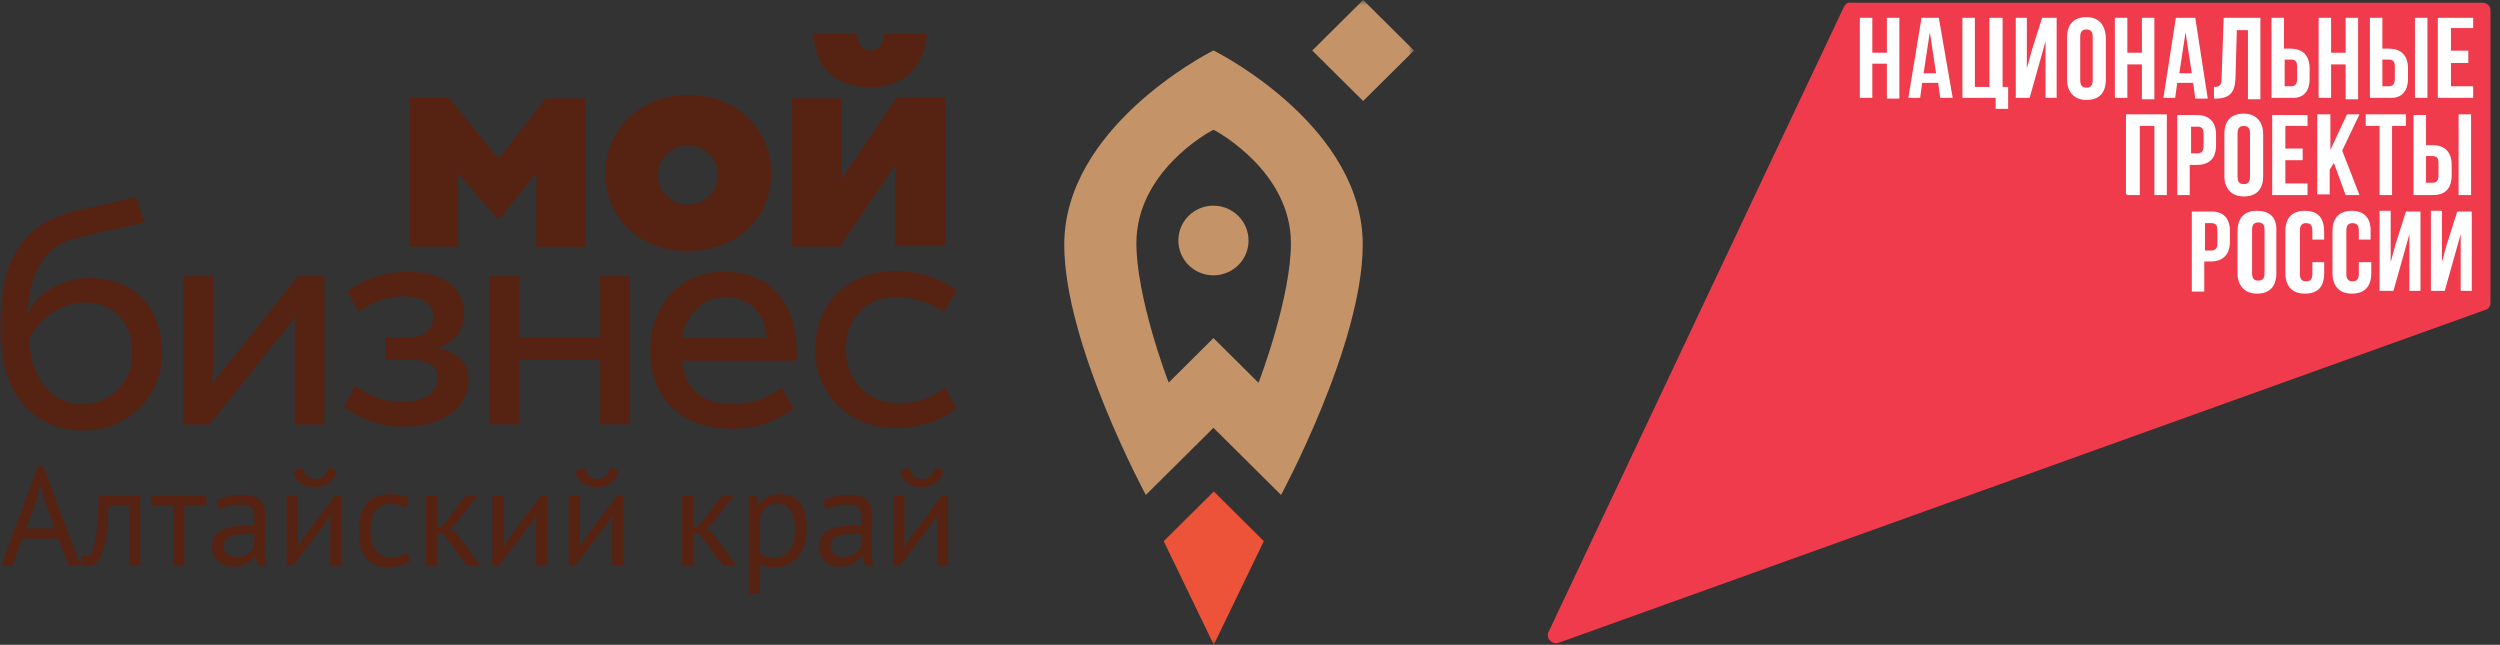 <svg width="221" height="57" viewBox="0 0 221 57" fill="none" xmlns="http://www.w3.org/2000/svg">
<rect x="0" y="0" width="221" height="57" fill="#333333" stroke="none"/>
<g clip-path="url(#clip0_4834_22555)">
<mask id="mask0_4834_22555" style="mask-type:luminance" maskUnits="userSpaceOnUse" x="0" y="0" width="125" height="57">
<path d="M125 0H0V57H125V0Z" fill="white"/>
</mask>
<g mask="url(#mask0_4834_22555)">
<path d="M111.722 47.838L107.298 43.445L102.873 47.838L107.298 56.999L111.722 47.838Z" fill="#ED5338"/>
<path d="M107.269 18.18C106.655 18.18 106.056 18.36 105.545 18.699C105.035 19.037 104.637 19.518 104.402 20.081C104.168 20.644 104.107 21.263 104.226 21.86C104.346 22.458 104.642 23.006 105.075 23.437C105.509 23.868 106.062 24.161 106.664 24.28C107.266 24.399 107.889 24.338 108.456 24.105C109.023 23.872 109.508 23.477 109.849 22.97C110.189 22.464 110.372 21.869 110.372 21.259C110.369 20.443 110.042 19.661 109.461 19.084C108.879 18.507 108.091 18.182 107.269 18.18Z" fill="#C59368"/>
<path d="M107.269 4.461C106.34 4.929 94.08 11.401 94.08 21.64C94.08 30.425 101.293 43.752 101.293 43.752L107.269 37.819L113.245 43.752C113.245 43.752 120.465 30.425 120.465 21.64C120.493 11.401 108.226 4.929 107.269 4.461ZM111.229 33.817L107.269 29.886L103.316 33.817C103.08 33.278 100.457 26.189 100.457 21.491C100.457 15.247 106.739 11.706 107.283 11.472C107.747 11.706 114.117 15.247 114.117 21.491C114.131 26.111 111.486 33.278 111.258 33.817H111.229Z" fill="#C59368"/>
<path d="M120.501 0L116.003 4.466L120.501 8.931L125 4.466L120.501 0Z" fill="#C59368"/>
<path d="M78.118 3C78.118 3.923 77.653 4.462 76.953 4.462C76.252 4.462 75.816 3.923 75.816 3H71.935C72.013 5.775 73.643 7.698 76.939 7.698C80.048 7.698 81.749 5.775 81.942 3H78.118Z" fill="#562212"/>
<path d="M69.969 21.794V8.695H74.387V14.783C74.383 15.092 74.357 15.4 74.308 15.706H74.465L79.276 8.609H83.565V21.716H79.14V15.556C79.141 15.271 79.168 14.986 79.219 14.705H79.062L74.251 21.801L69.969 21.794Z" fill="#562212"/>
<path d="M60.805 8.391C65.001 8.391 68.182 11.321 68.182 15.323C68.182 19.326 65.094 22.178 60.805 22.178C56.516 22.178 53.514 19.255 53.514 15.323C53.514 11.392 56.702 8.391 60.805 8.391ZM60.805 18.098C61.166 18.103 61.524 18.033 61.857 17.893C62.19 17.754 62.49 17.547 62.737 17.286C62.986 17.025 63.176 16.716 63.298 16.378C63.419 16.04 63.468 15.681 63.443 15.323C63.413 14.811 63.233 14.319 62.925 13.907C62.617 13.495 62.194 13.182 61.709 13.006C61.223 12.83 60.696 12.799 60.193 12.917C59.69 13.036 59.233 13.297 58.878 13.67C58.523 14.044 58.287 14.512 58.197 15.017C58.108 15.522 58.169 16.043 58.374 16.514C58.579 16.985 58.918 17.386 59.35 17.667C59.782 17.949 60.288 18.099 60.805 18.098Z" fill="#562212"/>
<path d="M48.245 8.7C48.245 8.7 44.513 13.504 44.363 13.631C44.294 13.742 44.215 13.846 44.127 13.944H43.97C43.97 13.944 43.97 13.787 43.741 13.631C43.505 13.326 39.702 8.664 39.702 8.664H36.214V21.799H40.503V16.342C40.511 16.032 40.485 15.723 40.424 15.419H40.581L43.991 19.351H44.149L47.329 15.419H47.487C47.433 15.724 47.406 16.033 47.408 16.342V21.813H51.754V8.7H48.245Z" fill="#562212"/>
<path d="M7.906 24.573C5.654 24.573 3.331 25.808 2.474 27.653H2.324C2.409 27.485 2.46 27.302 2.474 27.114C2.71 24.275 3.796 22.033 6.048 21.259C7.298 20.885 8.567 20.578 9.851 20.337C10.937 20.103 12.102 19.798 12.796 19.627L12.002 17.406C10.758 17.718 9.593 18.024 7.713 18.407C6.796 18.556 5.901 18.816 5.047 19.18C1.551 20.642 0 23.573 0 29.115C0 34.124 2.481 38.056 7.291 38.056C8.212 38.082 9.129 37.923 9.986 37.589C10.844 37.256 11.625 36.754 12.282 36.114C12.94 35.474 13.461 34.71 13.815 33.866C14.169 33.022 14.347 32.115 14.34 31.201C14.34 27.114 11.767 24.573 7.906 24.573ZM7.263 35.742C4.318 35.742 2.609 33.046 2.609 29.966C3.027 29.051 3.689 28.266 4.523 27.696C5.356 27.126 6.331 26.792 7.342 26.73C9.979 26.73 11.688 28.348 11.688 31.201C11.711 31.791 11.613 32.379 11.401 32.931C11.189 33.483 10.866 33.986 10.453 34.41C10.04 34.835 9.543 35.172 8.995 35.4C8.447 35.629 7.858 35.746 7.263 35.742Z" fill="#562212"/>
<path d="M18.829 33.816H18.672C18.769 33.542 18.822 33.255 18.829 32.965V24.414H16.191V37.514H18.522L26.049 28.111H26.199C26.108 28.386 26.058 28.673 26.049 28.963V37.514H28.687V24.414H26.357L18.829 33.816Z" fill="#562212"/>
<path d="M38.695 30.808C40.246 30.191 41.025 29.19 41.025 27.65C41.025 25.521 39.238 24.031 36.057 24.031C34.139 24.034 32.268 24.627 30.703 25.727L31.711 27.572C32.846 26.7 34.235 26.215 35.671 26.188C37.379 26.188 38.309 26.898 38.309 28.033C38.309 29.169 37.458 29.807 36.164 29.807H34.041V31.808H36.293C37.923 31.808 38.695 32.348 38.695 33.426C38.695 34.739 37.379 35.555 35.435 35.555C33.967 35.515 32.552 35.002 31.403 34.093L30.395 35.945C31.942 37.147 33.865 37.772 35.828 37.712C39.009 37.712 41.411 36.094 41.411 33.632C41.504 32.277 40.482 31.042 38.695 30.808Z" fill="#562212"/>
<path d="M53.056 29.807H45.914V24.414H43.276V37.514H45.914V31.808H53.056V37.514H55.693V24.414H53.056V29.807Z" fill="#562212"/>
<path d="M63.921 24.031C60.039 24.031 57.487 27.033 57.487 31.042C57.487 35.051 60.053 37.897 64.636 37.897C66.621 37.938 68.563 37.313 70.147 36.123L69.139 34.278C67.887 35.217 66.362 35.73 64.793 35.74C61.934 35.74 60.504 34.2 60.289 31.887H70.383C70.383 31.659 70.455 31.347 70.455 31.042C70.362 27.111 68.417 24.031 63.921 24.031ZM60.268 29.885C60.583 27.884 62.134 26.267 64.071 26.267C66.48 26.267 67.645 27.884 67.795 29.885H60.268Z" fill="#562212"/>
<path d="M79.44 35.661C76.724 35.661 74.779 33.66 74.779 30.808C74.779 28.346 76.338 26.266 79.283 26.266C80.777 26.292 82.231 26.745 83.472 27.572C83.472 27.572 84.187 26.344 84.559 25.649C82.992 24.551 81.122 23.959 79.204 23.953C74.915 23.953 72.056 26.884 72.056 30.886C72.038 31.815 72.211 32.738 72.566 33.599C72.921 34.459 73.449 35.238 74.119 35.887C74.789 36.537 75.585 37.044 76.46 37.376C77.335 37.708 78.269 37.859 79.204 37.819C81.129 37.86 83.013 37.263 84.559 36.123L83.551 34.278C82.371 35.176 80.927 35.662 79.44 35.661Z" fill="#562212"/>
<path d="M5.157 47.606H1.974L1.11 49.999H0.099L3.368 41.227H3.837L7.119 49.999H6.046L5.157 47.606ZM2.307 46.717H4.849L3.887 44.089L3.578 42.781H3.566L3.257 44.114L2.307 46.717ZM11.415 44.694H9.625C9.601 45.039 9.576 45.413 9.551 45.817C9.527 46.211 9.49 46.61 9.44 47.013C9.391 47.408 9.325 47.791 9.243 48.161C9.161 48.523 9.054 48.844 8.922 49.123C8.799 49.403 8.642 49.629 8.453 49.802C8.272 49.967 8.054 50.049 7.799 50.049C7.643 50.049 7.507 50.041 7.392 50.024C7.277 50.008 7.174 49.979 7.084 49.938L7.232 49.111C7.33 49.144 7.437 49.16 7.552 49.16C7.717 49.16 7.865 49.09 7.997 48.951C8.128 48.811 8.243 48.547 8.342 48.161C8.441 47.766 8.523 47.223 8.589 46.532C8.655 45.841 8.7 44.941 8.725 43.83H12.402V49.999H11.415V44.694ZM18.237 44.694H16.3V49.999H15.313V44.694H13.375V43.83H18.237V44.694ZM19.118 44.287C19.431 44.097 19.793 43.958 20.204 43.867C20.624 43.777 21.06 43.731 21.512 43.731C21.94 43.731 22.281 43.789 22.536 43.904C22.799 44.019 22.997 44.171 23.128 44.361C23.268 44.542 23.359 44.743 23.4 44.965C23.449 45.187 23.474 45.409 23.474 45.632C23.474 46.125 23.462 46.606 23.437 47.075C23.412 47.544 23.4 47.988 23.4 48.408C23.4 48.712 23.412 49 23.437 49.271C23.462 49.543 23.507 49.794 23.573 50.024H22.845L22.585 49.16H22.524C22.45 49.276 22.355 49.391 22.24 49.506C22.133 49.613 22.002 49.712 21.845 49.802C21.689 49.884 21.508 49.954 21.302 50.012C21.097 50.069 20.862 50.098 20.599 50.098C20.336 50.098 20.089 50.057 19.859 49.975C19.637 49.892 19.443 49.777 19.279 49.629C19.114 49.473 18.983 49.288 18.884 49.074C18.793 48.86 18.748 48.617 18.748 48.346C18.748 47.984 18.822 47.684 18.97 47.445C19.118 47.199 19.324 47.005 19.587 46.865C19.859 46.717 20.18 46.614 20.55 46.557C20.928 46.491 21.343 46.458 21.796 46.458C21.911 46.458 22.022 46.458 22.129 46.458C22.244 46.458 22.359 46.466 22.474 46.483C22.499 46.236 22.512 46.014 22.512 45.817C22.512 45.364 22.421 45.047 22.24 44.867C22.059 44.685 21.73 44.595 21.253 44.595C21.113 44.595 20.961 44.607 20.796 44.632C20.64 44.648 20.476 44.677 20.303 44.718C20.138 44.751 19.978 44.797 19.822 44.854C19.674 44.904 19.542 44.961 19.427 45.027L19.118 44.287ZM20.87 49.234C21.101 49.234 21.306 49.206 21.487 49.148C21.668 49.082 21.825 49.004 21.956 48.914C22.088 48.815 22.195 48.708 22.277 48.593C22.367 48.478 22.433 48.367 22.474 48.26V47.236C22.359 47.227 22.24 47.223 22.117 47.223C22.002 47.215 21.886 47.211 21.771 47.211C21.516 47.211 21.265 47.227 21.018 47.26C20.78 47.285 20.566 47.338 20.377 47.421C20.196 47.495 20.048 47.602 19.933 47.741C19.826 47.873 19.772 48.042 19.772 48.247C19.772 48.535 19.875 48.774 20.081 48.963C20.286 49.144 20.55 49.234 20.87 49.234ZM29.188 46.347L29.225 45.582H29.188L28.682 46.372L25.906 49.999H25.338V43.83H26.325V47.593L26.288 48.321H26.338L26.819 47.556L29.595 43.83H30.175V49.999H29.188V46.347ZM26.757 41.338C26.839 41.716 26.979 41.979 27.177 42.127C27.382 42.275 27.617 42.349 27.88 42.349C28.143 42.349 28.378 42.271 28.583 42.115C28.789 41.959 28.929 41.704 29.003 41.35L29.743 41.584C29.669 42.062 29.455 42.428 29.102 42.682C28.756 42.938 28.341 43.065 27.855 43.065C27.633 43.065 27.411 43.036 27.189 42.979C26.975 42.921 26.782 42.835 26.609 42.72C26.436 42.604 26.288 42.456 26.165 42.275C26.041 42.094 25.959 41.88 25.918 41.634L26.757 41.338ZM36.281 49.592C36.035 49.773 35.743 49.909 35.405 49.999C35.068 50.098 34.714 50.148 34.344 50.148C33.867 50.148 33.464 50.073 33.135 49.925C32.806 49.769 32.535 49.551 32.321 49.271C32.115 48.983 31.963 48.642 31.864 48.247C31.774 47.844 31.728 47.4 31.728 46.915C31.728 45.87 31.959 45.072 32.419 44.521C32.88 43.962 33.542 43.682 34.406 43.682C34.801 43.682 35.134 43.715 35.405 43.781C35.685 43.838 35.936 43.925 36.158 44.04L35.874 44.891C35.685 44.784 35.475 44.702 35.245 44.644C35.015 44.579 34.768 44.546 34.505 44.546C33.337 44.546 32.752 45.335 32.752 46.915C32.752 47.227 32.781 47.528 32.839 47.815C32.905 48.095 33.008 48.346 33.147 48.568C33.295 48.782 33.485 48.955 33.715 49.086C33.953 49.218 34.245 49.284 34.591 49.284C34.887 49.284 35.15 49.239 35.381 49.148C35.619 49.057 35.812 48.955 35.961 48.84L36.281 49.592ZM39.196 47.223H38.628V49.999H37.641V43.83H38.628V46.619L39.158 46.446L41.133 43.83H42.206L40.294 46.31L39.775 46.717L40.417 47.211L42.477 49.999H41.256L39.196 47.223ZM47.383 46.347L47.42 45.582H47.383L46.877 46.372L44.101 49.999H43.533V43.83H44.52V47.593L44.483 48.321H44.532L45.014 47.556L47.79 43.83H48.37V49.999H47.383V46.347ZM54.118 46.347L54.155 45.582H54.118L53.612 46.372L50.836 49.999H50.269V43.83H51.256V47.593L51.219 48.321H51.268L51.749 47.556L54.526 43.83H55.105V49.999H54.118V46.347ZM51.688 41.338C51.77 41.716 51.91 41.979 52.107 42.127C52.313 42.275 52.547 42.349 52.81 42.349C53.074 42.349 53.308 42.271 53.514 42.115C53.719 41.959 53.859 41.704 53.933 41.35L54.674 41.584C54.6 42.062 54.386 42.428 54.032 42.682C53.687 42.938 53.271 43.065 52.786 43.065C52.564 43.065 52.342 43.036 52.12 42.979C51.906 42.921 51.712 42.835 51.54 42.72C51.367 42.604 51.219 42.456 51.095 42.275C50.972 42.094 50.89 41.88 50.849 41.634L51.688 41.338ZM61.849 47.223H61.281V49.999H60.294V43.83H61.281V46.619L61.812 46.446L63.786 43.83H64.859L62.947 46.31L62.428 46.717L63.07 47.211L65.131 49.999H63.909L61.849 47.223ZM66.186 43.83H66.865L67.05 44.57H67.099C67.288 44.282 67.531 44.065 67.827 43.916C68.132 43.76 68.477 43.682 68.864 43.682C69.686 43.682 70.299 43.925 70.702 44.41C71.105 44.895 71.307 45.689 71.307 46.791C71.307 47.31 71.237 47.778 71.097 48.198C70.965 48.609 70.776 48.959 70.529 49.247C70.282 49.535 69.982 49.757 69.629 49.913C69.283 50.069 68.897 50.148 68.469 50.148C68.164 50.148 67.922 50.127 67.741 50.086C67.568 50.053 67.379 49.991 67.173 49.901V52.467H66.186V43.83ZM68.678 44.546C68.259 44.546 67.926 44.657 67.679 44.879C67.441 45.093 67.272 45.422 67.173 45.866V48.926C67.321 49.041 67.49 49.132 67.679 49.197C67.868 49.255 68.119 49.284 68.432 49.284C68.999 49.284 69.448 49.074 69.777 48.654C70.114 48.227 70.282 47.602 70.282 46.779C70.282 46.442 70.254 46.137 70.196 45.866C70.139 45.586 70.044 45.352 69.912 45.163C69.789 44.965 69.624 44.813 69.419 44.706C69.221 44.599 68.975 44.546 68.678 44.546ZM72.763 44.287C73.075 44.097 73.437 43.958 73.849 43.867C74.268 43.777 74.704 43.731 75.156 43.731C75.584 43.731 75.926 43.789 76.181 43.904C76.444 44.019 76.641 44.171 76.773 44.361C76.913 44.542 77.003 44.743 77.044 44.965C77.094 45.187 77.118 45.409 77.118 45.632C77.118 46.125 77.106 46.606 77.081 47.075C77.057 47.544 77.044 47.988 77.044 48.408C77.044 48.712 77.057 49 77.081 49.271C77.106 49.543 77.151 49.794 77.217 50.024H76.489L76.23 49.16H76.168C76.094 49.276 76 49.391 75.885 49.506C75.778 49.613 75.646 49.712 75.49 49.802C75.333 49.884 75.152 49.954 74.947 50.012C74.741 50.069 74.507 50.098 74.243 50.098C73.98 50.098 73.734 50.057 73.503 49.975C73.281 49.892 73.088 49.777 72.923 49.629C72.759 49.473 72.627 49.288 72.528 49.074C72.438 48.86 72.393 48.617 72.393 48.346C72.393 47.984 72.467 47.684 72.615 47.445C72.763 47.199 72.969 47.005 73.232 46.865C73.503 46.717 73.824 46.614 74.194 46.557C74.573 46.491 74.988 46.458 75.44 46.458C75.555 46.458 75.666 46.458 75.773 46.458C75.889 46.458 76.004 46.466 76.119 46.483C76.144 46.236 76.156 46.014 76.156 45.817C76.156 45.364 76.066 45.047 75.885 44.867C75.704 44.685 75.374 44.595 74.897 44.595C74.758 44.595 74.605 44.607 74.441 44.632C74.285 44.648 74.12 44.677 73.947 44.718C73.783 44.751 73.622 44.797 73.466 44.854C73.318 44.904 73.186 44.961 73.071 45.027L72.763 44.287ZM74.515 49.234C74.745 49.234 74.951 49.206 75.132 49.148C75.313 49.082 75.469 49.004 75.601 48.914C75.732 48.815 75.839 48.708 75.921 48.593C76.012 48.478 76.078 48.367 76.119 48.26V47.236C76.004 47.227 75.885 47.223 75.761 47.223C75.646 47.215 75.531 47.211 75.416 47.211C75.161 47.211 74.91 47.227 74.663 47.26C74.424 47.285 74.211 47.338 74.021 47.421C73.84 47.495 73.692 47.602 73.577 47.741C73.47 47.873 73.417 48.042 73.417 48.247C73.417 48.535 73.52 48.774 73.725 48.963C73.931 49.144 74.194 49.234 74.515 49.234ZM82.832 46.347L82.869 45.582H82.832L82.326 46.372L79.55 49.999H78.983V43.83H79.97V47.593L79.933 48.321H79.982L80.463 47.556L83.24 43.83H83.82V49.999H82.832V46.347ZM80.402 41.338C80.484 41.716 80.624 41.979 80.821 42.127C81.027 42.275 81.261 42.349 81.525 42.349C81.788 42.349 82.022 42.271 82.228 42.115C82.433 41.959 82.573 41.704 82.647 41.35L83.388 41.584C83.314 42.062 83.1 42.428 82.746 42.682C82.4 42.938 81.985 43.065 81.5 43.065C81.278 43.065 81.056 43.036 80.834 42.979C80.62 42.921 80.426 42.835 80.254 42.72C80.081 42.604 79.933 42.456 79.809 42.275C79.686 42.094 79.604 41.88 79.563 41.634L80.402 41.338Z" fill="#562212"/>
</g>
<g clip-path="url(#clip1_4834_22555)">
<path d="M163.001 0.605L136.904 55.84C136.597 56.384 137.21 57.05 137.823 56.808L219.668 27.405C219.975 27.345 220.158 27.042 220.158 26.74V0.907C220.158 0.484 219.791 0.242 219.485 0.242H163.675C163.369 0.181 163.185 0.302 163.001 0.605Z" fill="#EF3B4C"/>
<path d="M166.799 4.662H165.513V1.576H164.41V8.654H165.513V5.63H166.799V8.715H167.902V1.576H166.799V4.662ZM214.584 1.576H213.481V8.654H214.584V1.576ZM169.862 1.576L168.698 8.654H169.74L169.924 7.323H171.333L171.517 8.654H172.619L171.394 1.576H169.862ZM170.046 6.476L170.598 2.847L171.149 6.476H170.046ZM179.603 4.48L179.174 6.053V1.576H178.194V8.654H179.419L180.338 5.388L180.828 3.633V8.654H181.808V1.576H180.522L179.603 4.48ZM197.614 6.96L197.737 2.665H198.717V8.775H199.819V1.576H196.573L196.389 6.9C196.389 7.565 196.205 7.686 195.715 7.686V8.715H195.837C197.124 8.715 197.553 8.17 197.614 6.96ZM212.868 6.96V6.053C212.868 4.964 212.317 4.299 211.153 4.299H210.602V1.576H209.499V8.654H211.214C212.256 8.715 212.868 8.11 212.868 6.96ZM210.602 5.267H211.153C211.52 5.267 211.704 5.388 211.704 5.932V6.96C211.704 7.444 211.52 7.626 211.153 7.626H210.602V5.267ZM204.169 6.96V6.053C204.169 4.964 203.618 4.299 202.454 4.299H201.902V1.576H200.8V8.654H202.515C203.618 8.715 204.169 8.11 204.169 6.96ZM201.964 5.267H202.515C202.883 5.267 203.066 5.388 203.066 5.932V6.96C203.066 7.444 202.883 7.626 202.515 7.626H201.964V5.267ZM206.068 5.69H207.355V8.775H208.457V1.576H207.355V4.662H206.068V1.576H204.965V8.654H206.068V5.69ZM176.969 1.576H175.866V7.686H174.58V1.576H173.477V8.654H176.417V9.622H177.52V7.686H177.03V1.576H176.969ZM194.061 8.715H195.164L194.061 1.576H192.346L191.243 8.654H192.284L192.468 7.323H193.877L194.061 8.715ZM192.652 6.476L193.203 2.847L193.755 6.476H192.652ZM218.627 2.605V1.576H215.502V8.654H218.627V7.626H216.666V5.569H218.198V4.48H216.666V2.484H218.627V2.605ZM184.443 1.516C183.34 1.516 182.727 2.121 182.727 3.331V7.021C182.727 8.11 183.34 8.836 184.443 8.836C185.545 8.836 186.158 8.231 186.158 7.021V3.331C186.097 2.121 185.484 1.516 184.443 1.516ZM184.994 7.081C184.994 7.565 184.81 7.747 184.443 7.747C184.075 7.747 183.891 7.565 183.891 7.081V3.27C183.891 2.786 184.075 2.605 184.443 2.605C184.81 2.605 184.994 2.786 184.994 3.27V7.081ZM188.057 5.69H189.344V8.775H190.446V1.576H189.344V4.662H188.057V1.576H186.954V8.654H188.057V5.69ZM203.985 11.195V10.167H200.861V17.245H203.985V16.217H202.025V14.16H203.556V13.131H202.025V11.135H203.985V11.195ZM207.355 17.245H208.58L207.048 13.313L208.58 10.106H207.477L206.007 13.252V10.106H204.843V17.185H205.946V15.007L206.313 14.402L207.355 17.245ZM211.459 17.245V11.135H212.684V10.106H209.131V11.135H210.356V17.245H211.459ZM216.728 15.491V14.583C216.728 13.494 216.176 12.829 215.012 12.829H214.461V10.167H213.358V17.245H215.074C216.176 17.245 216.728 16.64 216.728 15.491ZM214.461 13.797H215.012C215.38 13.797 215.564 13.918 215.564 14.462V15.491C215.564 15.975 215.38 16.156 215.012 16.156H214.461V13.797ZM195.899 12.829V11.921C195.899 10.832 195.347 10.167 194.183 10.167H192.468V17.245H193.571V14.583H194.122C195.347 14.583 195.899 13.978 195.899 12.829ZM193.693 11.195H194.245C194.612 11.195 194.796 11.316 194.796 11.861V12.889C194.796 13.373 194.612 13.555 194.245 13.555H193.693V11.195ZM188.057 17.245H189.16V11.135H190.446V17.245H191.549V10.106H187.935V17.185H188.057V17.245ZM217.34 17.245H218.443V10.106H217.34V17.245ZM198.349 10.046C197.246 10.046 196.634 10.651 196.634 11.861V15.551C196.634 16.64 197.246 17.366 198.349 17.366C199.452 17.366 200.064 16.761 200.064 15.551V11.861C200.064 10.711 199.391 10.046 198.349 10.046ZM198.901 15.612C198.901 16.096 198.717 16.277 198.349 16.277C197.982 16.277 197.798 16.096 197.798 15.612V11.8C197.798 11.316 197.982 11.135 198.349 11.135C198.717 11.135 198.901 11.316 198.901 11.8V15.612ZM216.299 21.601L215.87 23.174V18.637H214.89V25.715H216.115L217.034 22.448L217.524 20.694V25.715H218.504V18.697H217.218L216.299 21.601ZM199.513 18.637C198.41 18.637 197.798 19.242 197.798 20.452V24.142C197.798 25.231 198.41 25.957 199.513 25.957C200.616 25.957 201.228 25.352 201.228 24.142V20.452C201.29 19.242 200.677 18.637 199.513 18.637ZM200.187 24.142C200.187 24.626 200.003 24.808 199.636 24.808C199.268 24.808 199.084 24.626 199.084 24.142V20.331C199.084 19.847 199.268 19.665 199.636 19.665C200.003 19.665 200.187 19.847 200.187 20.331V24.142ZM195.47 18.697H193.755V25.775H194.857V23.113H195.409C196.511 23.113 197.124 22.509 197.124 21.359V20.452C197.124 19.302 196.573 18.697 195.47 18.697ZM196.021 21.48C196.021 21.964 195.837 22.145 195.47 22.145H194.919V19.726H195.47C195.837 19.726 196.021 19.847 196.021 20.391V21.48ZM203.74 18.637C202.637 18.637 202.025 19.242 202.025 20.452V24.142C202.025 25.231 202.576 25.957 203.74 25.957C204.904 25.957 205.456 25.352 205.456 24.142V23.174H204.414V24.203C204.414 24.686 204.23 24.868 203.863 24.868C203.495 24.868 203.311 24.686 203.311 24.203V20.391C203.311 19.907 203.495 19.726 203.863 19.726C204.23 19.726 204.414 19.907 204.414 20.391V21.178H205.456V20.512C205.456 19.242 204.904 18.637 203.74 18.637ZM207.906 18.637C206.803 18.637 206.191 19.242 206.191 20.452V24.142C206.191 25.231 206.742 25.957 207.906 25.957C209.009 25.957 209.621 25.352 209.621 24.142V23.174H208.519V24.203C208.519 24.686 208.335 24.868 207.967 24.868C207.6 24.868 207.416 24.686 207.416 24.203V20.391C207.416 19.907 207.6 19.726 207.967 19.726C208.335 19.726 208.519 19.907 208.519 20.391V21.178H209.56V20.512C209.621 19.242 208.947 18.637 207.906 18.637ZM211.765 21.601L211.337 23.174V18.637H210.356V25.715H211.582L212.501 22.448L212.991 20.694V25.715H213.971V18.697H212.684L211.765 21.601Z" fill="white"/>
</g>
</g>
<defs>
<clipPath id="clip0_4834_22555">
<rect width="221" height="57" fill="white"/>
</clipPath>
<clipPath id="clip1_4834_22555">
<rect width="85" height="57" fill="white" transform="translate(136)"/>
</clipPath>
</defs>
</svg>
